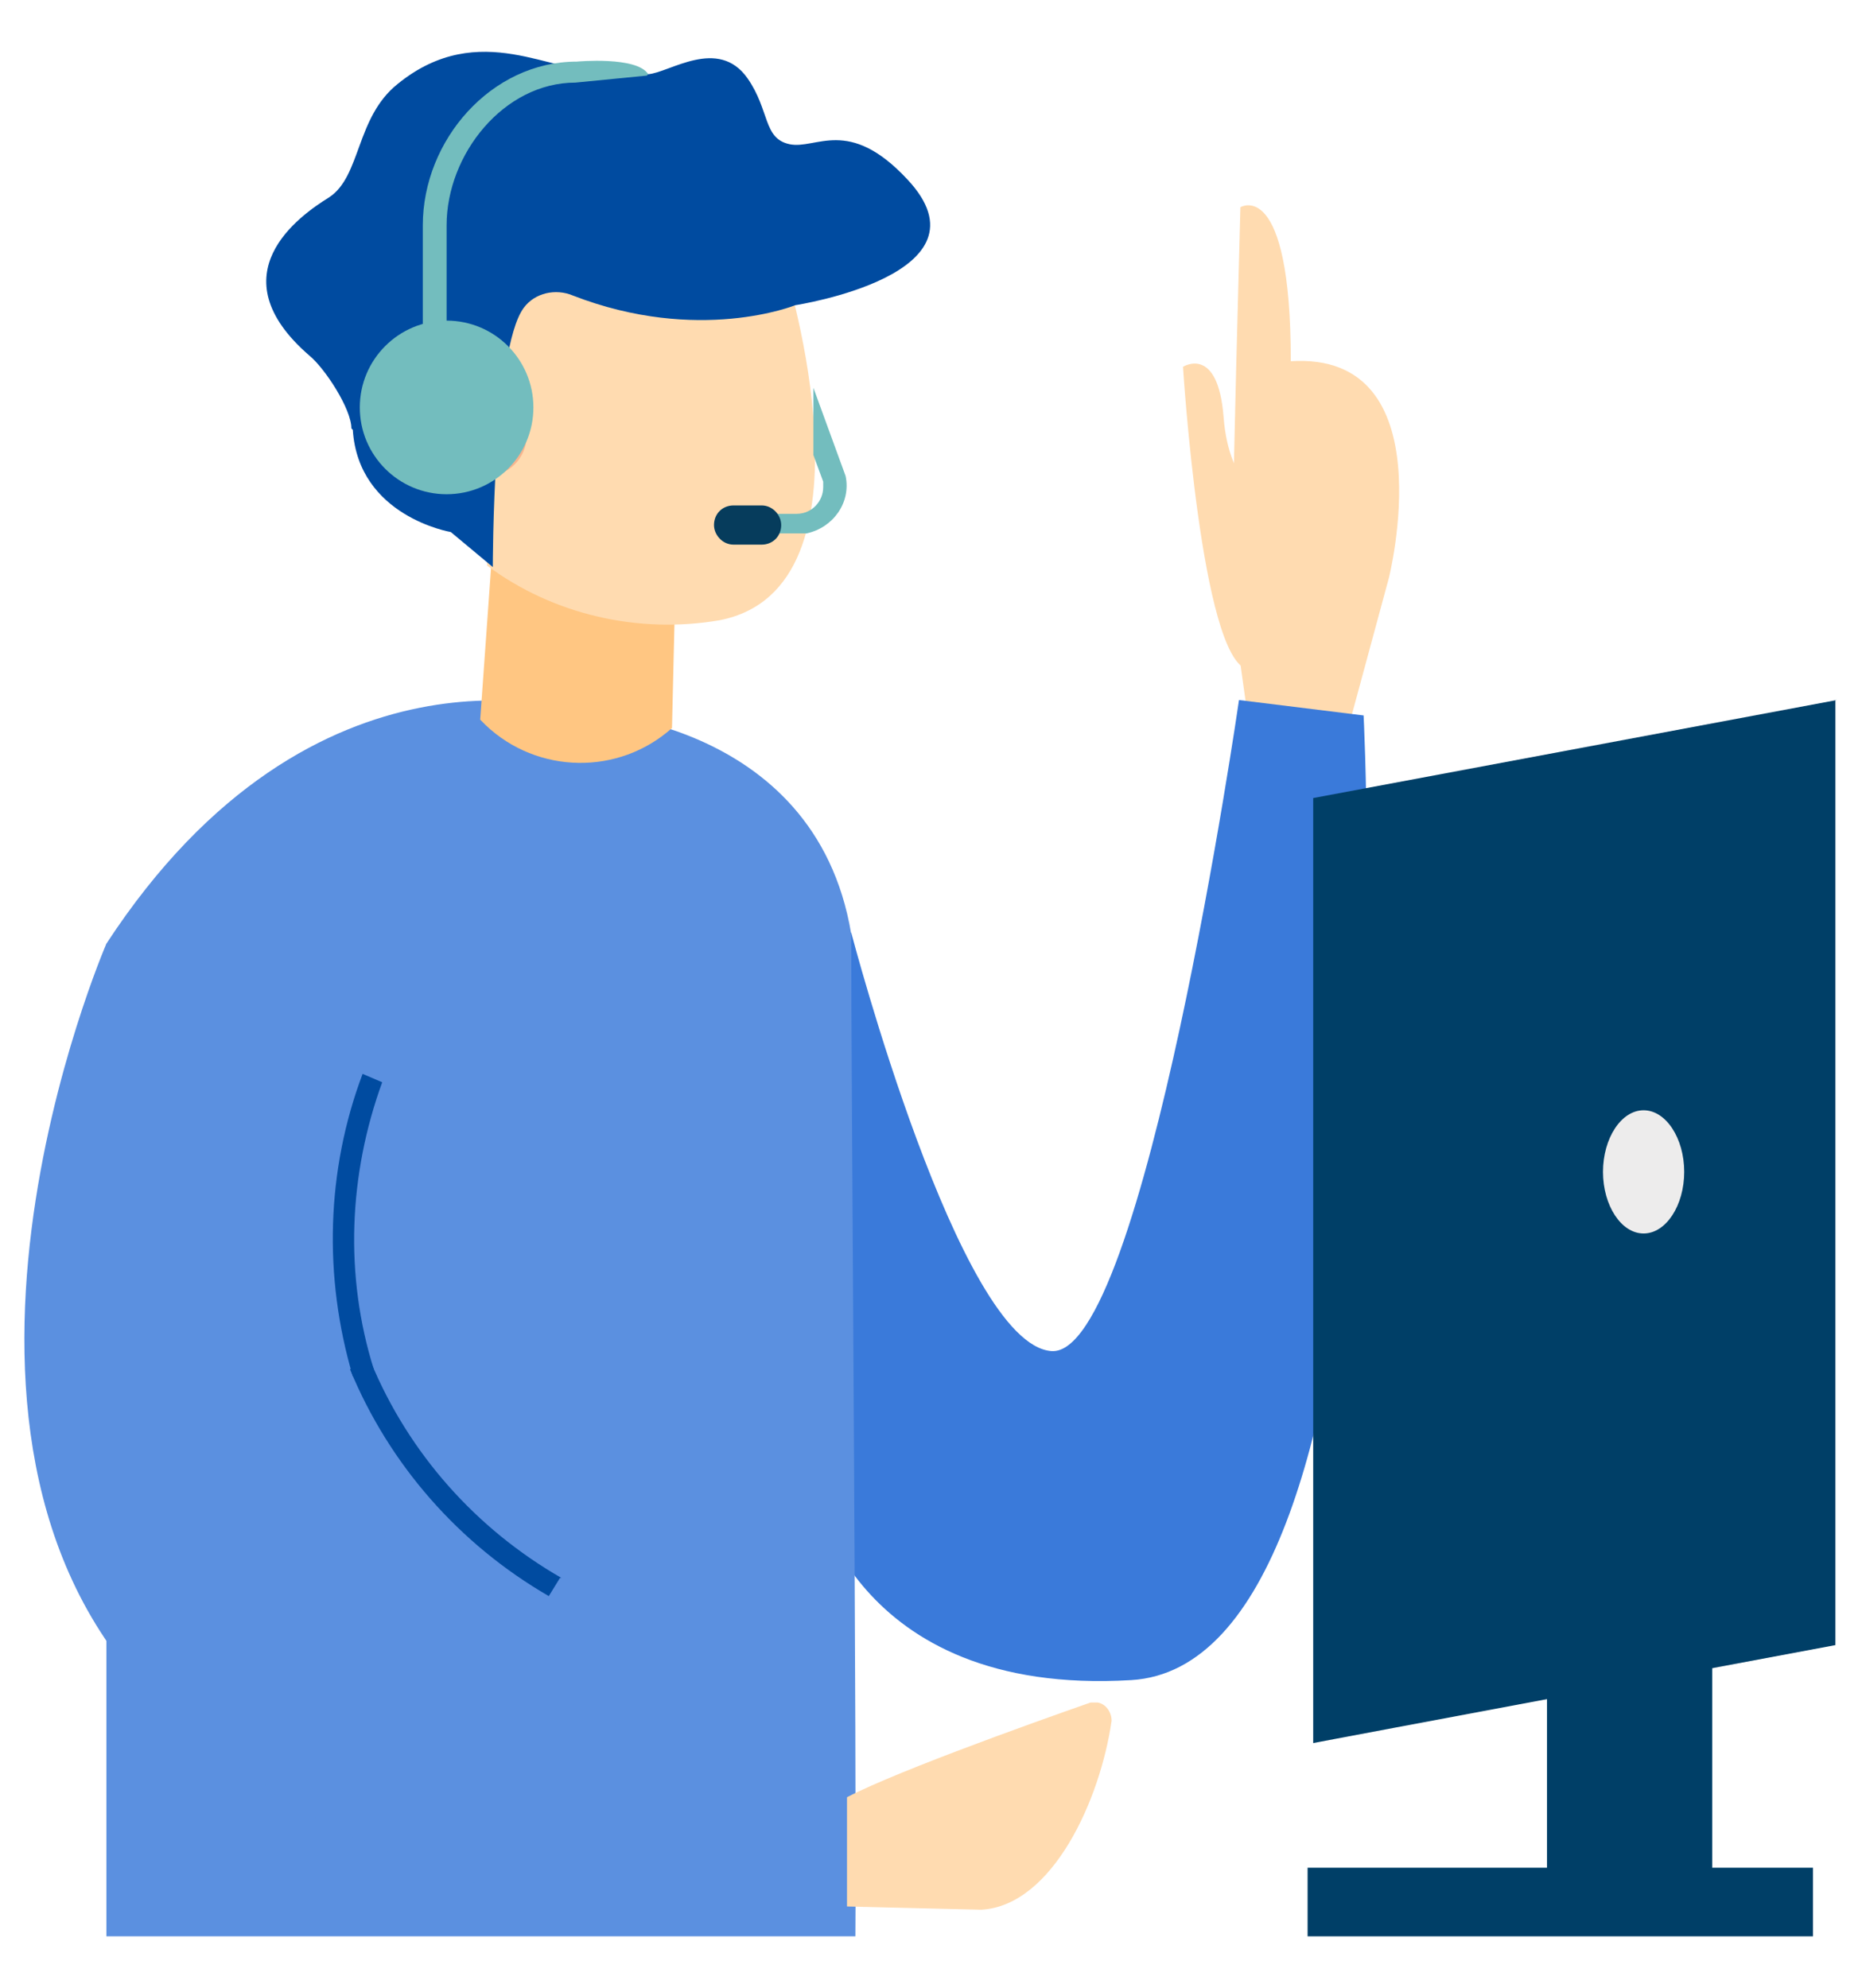 <?xml version="1.0" encoding="UTF-8"?>
<svg id="img_flow02" xmlns="http://www.w3.org/2000/svg" version="1.1" viewBox="0 0 133 142">
  <!-- Generator: Adobe Illustrator 29.8.3, SVG Export Plug-In . SVG Version: 2.1.1 Build 3)  -->
  <defs>
    <style>
      .st0 {
        fill: #5b90e0;
      }

      .st1 {
        fill: #ffdbb0;
      }

      .st2 {
        fill: #f7b58e;
      }

      .st3 {
        fill: #edecec;
      }

      .st4 {
        fill: #063c5c;
      }

      .st5 {
        fill: #ffc682;
      }

      .st6 {
        fill: #73bdbe;
      }

      .st7 {
        fill: #003f67;
      }

      .st8 {
        fill: #3a7ada;
      }

      .st9 {
        fill: #004ba0;
      }
    </style>
  </defs>
  <g id="_グループ_3395" data-name="グループ_3395">
    <g id="_グループ_3392" data-name="グループ_3392">
      <path id="_パス_6588" data-name="パス_6588" class="st1" d="M88.2,34.5c-1,2.3-1.2,4.8-.4,7.2l1.3,9.3,1.6,1.1,5.9,2.5c-.4-1.2-.4-2.5,0-3.7l2.6-9.6s4.1-16.2-7-15.5c0-13.2-3.6-11-3.6-11l-.3,11.4-.2,8.5h0Z"/>
      <path id="_パス_6589" data-name="パス_6589" class="st8" d="M60.8,66.6s7.7,29.4,14.3,29.9,13.4-46.5,13.4-46.5l8.9,1.1s3.5,67.7-16.6,68.9-22.7-13.7-22.7-13.7l2.6-39.6Z"/>
      <path id="_パス_6590" data-name="パス_6590" class="st0" d="M61.1,138.3c.1-12.3-.3-61.6-.3-71.6-2.6-15.6-19.6-15.9-19.6-15.9,0,0-18.7-6.2-33.6,16.6v70.9h53.5Z"/>
      <path id="_パス_6591" data-name="パス_6591" class="st5" d="M35.1,40.2l-.8,11.2.4.4c3.7,3.5,9.5,3.6,13.3.2h0l.2-8.5-13-3.3Z"/>
      <g id="_グループ_3391" data-name="グループ_3391">
        <path id="_パス_6592" data-name="パス_6592" class="st1" d="M31,16.7l.9,18.6c1.8,0,2.9,1.9,2.6,3.7.2.4.3.9.3,1.4,4.7,3.5,10.8,4.9,16.6,3.9,11.8-2.3,4.7-25,4.7-25l-25.1-2.5Z"/>
        <path id="_パス_6593" data-name="パス_6593" class="st9" d="M25.1,30.6c0-1.4-1.9-4.3-3-5.2-6.7-5.8-.7-10,1.4-11.3,2.3-1.5,1.9-5.7,4.9-8.1,5.9-4.8,11.3-.5,14.3-1.1,1.5-.3,2.1.5,3.6.4s5-2.7,7.1.3c1.6,2.3,1.1,4.3,3,4.7,1.9.4,4.2-2,8.4,2.5,6.4,6.8-8,9-8,9,0,0-6.9,2.8-15.9-.7-1.2-.5-2.7-.2-3.5.9-2.2,3-2.2,18.5-2.2,18.5l-3-2.5s-6.6-1.1-7-7.3h0Z"/>
        <path id="_パス_6594" data-name="パス_6594" class="st2" d="M32.1,32.2c.6,1.5,2.3,2.2,3.7,1.6,1.5-.6,2.2-2.3,1.6-3.7-.6-1.5-2.3-2.2-3.7-1.6-1.5.6-2.2,2.3-1.6,3.7,0,0,0,0,0,0Z"/>
      </g>
      <path id="_パス_6595" data-name="パス_6595" class="st0" d="M7.6,67.4s-15.7,36.2,4.3,54.8c20,18.5,47.2,15.4,47.2,15.4v-10.4s-24.6-2.1-32.5-18.5,3.2-30.7,3.2-30.7"/>
      <path id="_パス_6596" data-name="パス_6596" class="st1" d="M57.6,136.1l12.5.3c5.1-.3,8.5-7.9,9.3-13.5,0-.6-.4-1.2-1-1.3-.2,0-.4,0-.5,0-4.3,1.5-15.2,5.4-18,7.1l-2.3,7.4h0Z"/>
      <path id="_パス_6597" data-name="パス_6597" class="st0" d="M24,97.6c.2,3.8,1.1,7.5,2.8,11,7.9,16.4,33.7,18.6,33.7,18.6v10.5s-28.5,2.9-48.5-15.6c-7.3-6.7-9.8-15.8-10.1-24.6h22.1Z"/>
      <path id="_パス_6598" data-name="パス_6598" class="st1" d="M90.7,35.9s-2.9-.9-3.3-6.1-2.9-3.6-2.9-3.6c0,0,1.3,20.8,4.6,21.6s1.7-11.8,1.7-11.8Z"/>
    </g>
    <g id="_グループ_3393" data-name="グループ_3393">
      <path id="_パス_6599" data-name="パス_6599" class="st6" d="M54,38.3v-1.6s2.9,0,2.9,0c1.1,0,1.9-.9,1.9-1.9,0-.1,0-.2,0-.4l-.7-1.9v-4.8s2.3,6.3,2.3,6.3c.4,1.9-.9,3.7-2.8,4.1-.2,0-.4,0-.6,0h-2.9Z"/>
      <path id="_パス_6600" data-name="パス_6600" class="st4" d="M54.4,38.9h-2c-.8,0-1.4-.7-1.4-1.4h0c0-.8.6-1.4,1.4-1.4h2c.8,0,1.4.7,1.4,1.4h0c0,.8-.6,1.4-1.4,1.4Z"/>
    </g>
    <g id="_グループ_3394" data-name="グループ_3394">
      <path id="_パス_6601" data-name="パス_6601" class="st6" d="M46.3,5.3c-.8-1.3-5.1-.9-5.1-.9-6.1,0-11,5.6-11,11.7v10.3h1.7v-10.3c0-5.1,4.1-10.2,9.2-10.2l5.1-.5h0Z"/>
      <circle id="_楕円形_117" data-name="楕円形_117" class="st6" cx="31.9" cy="29.1" r="6.2"/>
    </g>
  </g>
  <g id="_グループ_3396" data-name="グループ_3396">
    <rect id="_長方形_2793" data-name="長方形_2793" class="st7" x="93.4" y="133.4" width="36.1" height="4.9"/>
    <path id="_パス_6602" data-name="パス_6602" class="st7" d="M131.2,50l-37.4,7v67.5c-.1,0,37.3-7,37.3-7V50Z"/>
    <path id="_パス_6603" data-name="パス_6603" class="st7" d="M122.4,104.1l-11.9,2.2v31.3s11.8-2.2,11.8-2.2v-31.3Z"/>
    <path id="_パス_6604" data-name="パス_6604" class="st3" d="M114.5,83.7c0,2.4,1.3,4.4,2.9,4.4s2.9-2,2.9-4.4-1.3-4.4-2.9-4.4-2.9,2-2.9,4.4Z"/>
  </g>
  <path id="_パス_6605" data-name="パス_6605" class="st9" d="M26.7,97.8c-2.1-6.7-1.8-13.9.6-20.5l-1.4-.6c-2.6,6.9-2.8,14.5-.7,21.6l1.5-.4Z"/>
  <path id="_パス_6606" data-name="パス_6606" class="st9" d="M40.1,112.7c-6.1-3.5-10.9-8.9-13.6-15.4l-1.5.5c2.8,6.8,7.8,12.5,14.2,16.2,0,0,.8-1.3.8-1.3Z"/>
</svg>